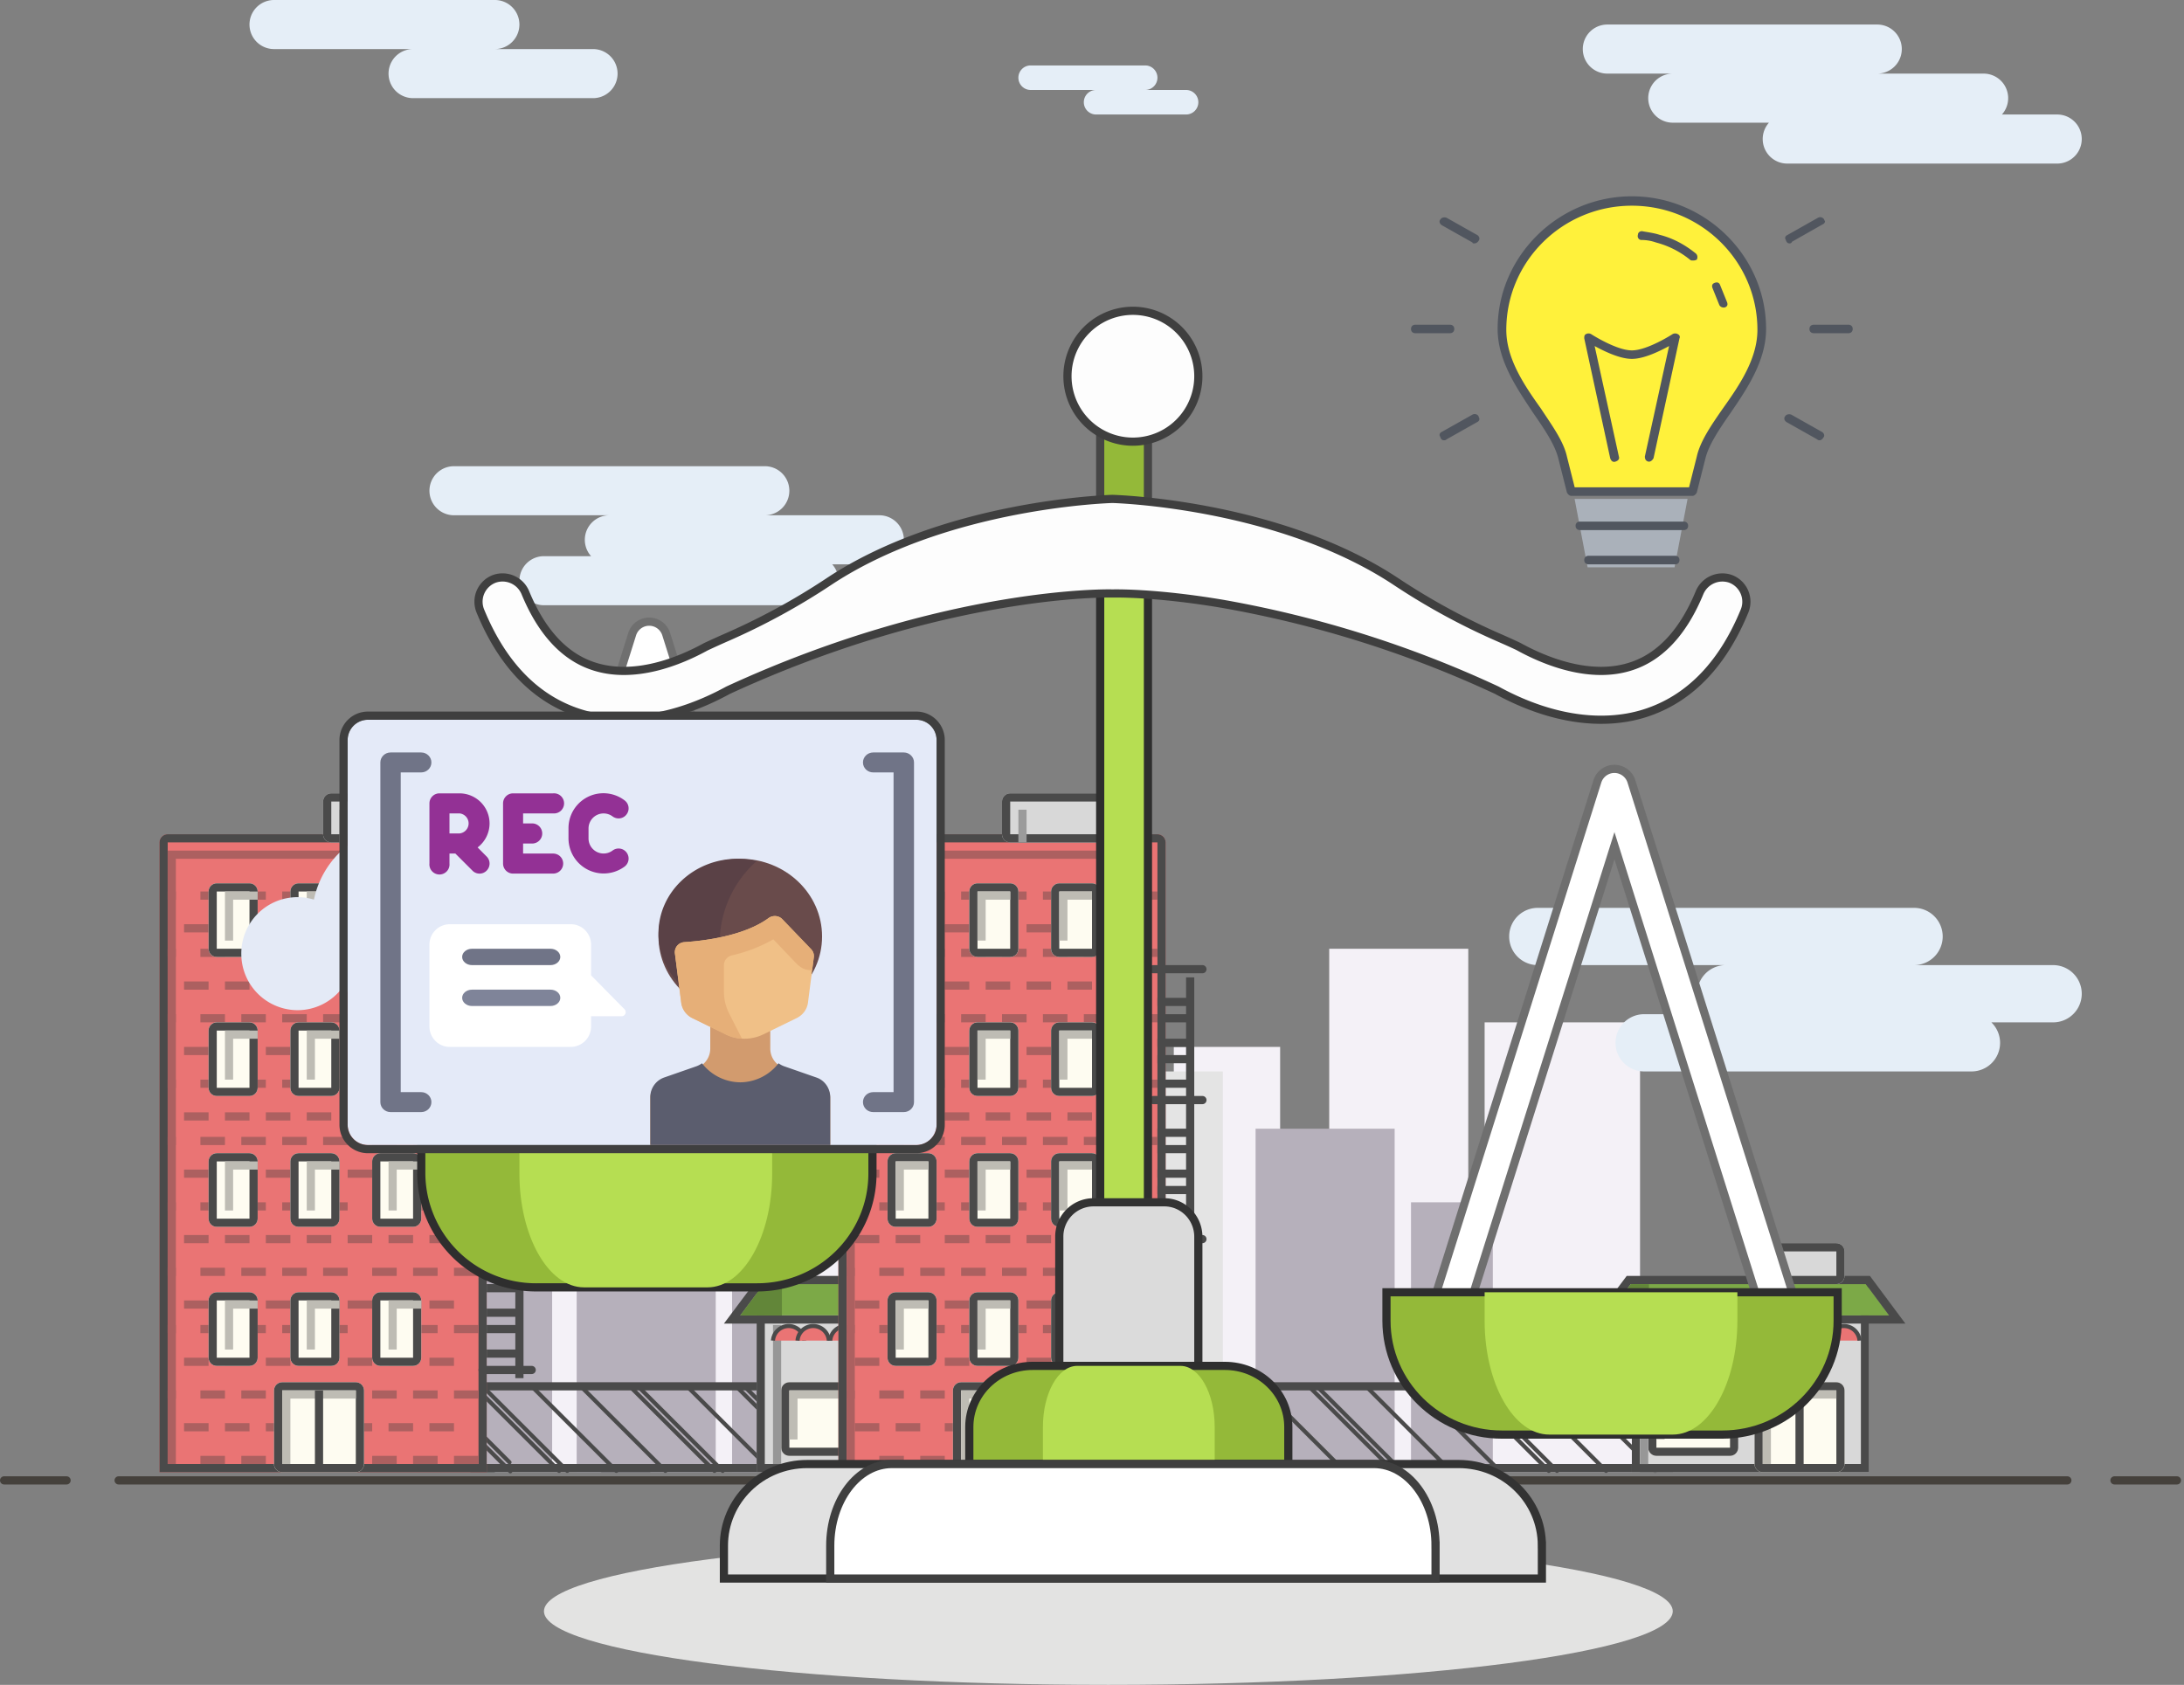 <svg xmlns="http://www.w3.org/2000/svg" width="267" height="206" viewBox="0 0 267 206"><rect x="0" y="0" width="267" height="206" fill="#808080" stroke="none"/><defs><clipPath id="a"><path fill="#fff" d="M105 784v-11h64v11z"/></clipPath><clipPath id="b"><path fill="#fff" d="M67 707a1 1 0 0 1 1-1h38a1 1 0 0 1 1 1v77H67z"/></clipPath><clipPath id="c"><path fill="#fff" d="M73 713a1 1 0 0 1 1-1h4a1 1 0 0 1 1 1v7a1 1 0 0 1-1 1h-4a1 1 0 0 1-1-1zm10 0a1 1 0 0 1 1-1h4a1 1 0 0 1 1 1v7a1 1 0 0 1-1 1h-4a1 1 0 0 1-1-1zm10 0a1 1 0 0 1 1-1h4a1 1 0 0 1 1 1v7a1 1 0 0 1-1 1h-4a1 1 0 0 1-1-1zm-20 17a1 1 0 0 1 1-1h4a1 1 0 0 1 1 1v7a1 1 0 0 1-1 1h-4a1 1 0 0 1-1-1zm10 0a1 1 0 0 1 1-1h4a1 1 0 0 1 1 1v7a1 1 0 0 1-1 1h-4a1 1 0 0 1-1-1zm10 0a1 1 0 0 1 1-1h4a1 1 0 0 1 1 1v7a1 1 0 0 1-1 1h-4a1 1 0 0 1-1-1zm-20 16a1 1 0 0 1 1-1h4a1 1 0 0 1 1 1v7a1 1 0 0 1-1 1h-4a1 1 0 0 1-1-1zm10 0a1 1 0 0 1 1-1h4a1 1 0 0 1 1 1v7a1 1 0 0 1-1 1h-4a1 1 0 0 1-1-1zm10 0a1 1 0 0 1 1-1h4a1 1 0 0 1 1 1v7a1 1 0 0 1-1 1h-4a1 1 0 0 1-1-1zm-20 17a1 1 0 0 1 1-1h4a1 1 0 0 1 1 1v7a1 1 0 0 1-1 1h-4a1 1 0 0 1-1-1zm10 0a1 1 0 0 1 1-1h4a1 1 0 0 1 1 1v7a1 1 0 0 1-1 1h-4a1 1 0 0 1-1-1zm10 0a1 1 0 0 1 1-1h4a1 1 0 0 1 1 1v7a1 1 0 0 1-1 1h-4a1 1 0 0 1-1-1z"/></clipPath><clipPath id="d"><path fill="#fff" d="M81 774a1 1 0 0 1 1-1h9a1 1 0 0 1 1 1v9a1 1 0 0 1-1 1h-9a1 1 0 0 1-1-1z"/></clipPath><clipPath id="e"><path fill="#fff" d="M87 702a1 1 0 0 1 1-1h12a1 1 0 0 1 1 1v4a1 1 0 0 1-1 1H88a1 1 0 0 1-1-1z"/></clipPath><clipPath id="f"><path fill="#fff" d="M140 784v-23h29v23z"/></clipPath><clipPath id="g"><path fill="#fff" d="M156 774a1 1 0 0 1 1-1h9a1 1 0 0 1 1 1v9a1 1 0 0 1-1 1h-9a1 1 0 0 1-1-1z"/></clipPath><clipPath id="h"><path fill="#fff" d="M143 774a1 1 0 0 1 1-1h9a1 1 0 0 1 1 1v7a1 1 0 0 1-1 1h-9a1 1 0 0 1-1-1z"/></clipPath><clipPath id="i"><path fill="#fff" d="M142 783v-17h1v17z"/></clipPath><clipPath id="j"><path fill="#fff" d="M136 766v-6h39v6zm2-1.17h34.45L169.6 761h-28.73z"/></clipPath><clipPath id="k"><path fill="#fff" d="M157 757a1 1 0 0 1 1-1h8a1 1 0 0 1 1 1v3a1 1 0 0 1-1 1h-8a1 1 0 0 1-1-1z"/></clipPath><clipPath id="l"><path fill="#fff" d="M188 784v-11h64v11z"/></clipPath><clipPath id="m"><path fill="#fff" d="M150 707a1 1 0 0 1 1-1h38a1 1 0 0 1 1 1v77h-40z"/></clipPath><clipPath id="n"><path fill="#fff" d="M156 713a1 1 0 0 1 1-1h4a1 1 0 0 1 1 1v7a1 1 0 0 1-1 1h-4a1 1 0 0 1-1-1zm10 0a1 1 0 0 1 1-1h4a1 1 0 0 1 1 1v7a1 1 0 0 1-1 1h-4a1 1 0 0 1-1-1zm10 0a1 1 0 0 1 1-1h4a1 1 0 0 1 1 1v7a1 1 0 0 1-1 1h-4a1 1 0 0 1-1-1zm-20 17a1 1 0 0 1 1-1h4a1 1 0 0 1 1 1v7a1 1 0 0 1-1 1h-4a1 1 0 0 1-1-1zm10 0a1 1 0 0 1 1-1h4a1 1 0 0 1 1 1v7a1 1 0 0 1-1 1h-4a1 1 0 0 1-1-1zm10 0a1 1 0 0 1 1-1h4a1 1 0 0 1 1 1v7a1 1 0 0 1-1 1h-4a1 1 0 0 1-1-1zm-20 16a1 1 0 0 1 1-1h4a1 1 0 0 1 1 1v7a1 1 0 0 1-1 1h-4a1 1 0 0 1-1-1zm10 0a1 1 0 0 1 1-1h4a1 1 0 0 1 1 1v7a1 1 0 0 1-1 1h-4a1 1 0 0 1-1-1zm10 0a1 1 0 0 1 1-1h4a1 1 0 0 1 1 1v7a1 1 0 0 1-1 1h-4a1 1 0 0 1-1-1zm-20 17a1 1 0 0 1 1-1h4a1 1 0 0 1 1 1v7a1 1 0 0 1-1 1h-4a1 1 0 0 1-1-1zm10 0a1 1 0 0 1 1-1h4a1 1 0 0 1 1 1v7a1 1 0 0 1-1 1h-4a1 1 0 0 1-1-1zm10 0a1 1 0 0 1 1-1h4a1 1 0 0 1 1 1v7a1 1 0 0 1-1 1h-4a1 1 0 0 1-1-1z"/></clipPath><clipPath id="o"><path fill="#fff" d="M164 774a1 1 0 0 1 1-1h9a1 1 0 0 1 1 1v9a1 1 0 0 1-1 1h-9a1 1 0 0 1-1-1z"/></clipPath><clipPath id="p"><path fill="#fff" d="M170 702a1 1 0 0 1 1-1h12a1 1 0 0 1 1 1v4a1 1 0 0 1-1 1h-12a1 1 0 0 1-1-1z"/></clipPath><clipPath id="q"><path fill="#fff" d="M247 784v-23h29v23z"/></clipPath><clipPath id="r"><path fill="#fff" d="M262 774a1 1 0 0 1 1-1h9a1 1 0 0 1 1 1v9a1 1 0 0 1-1 1h-9a1 1 0 0 1-1-1z"/></clipPath><clipPath id="s"><path fill="#fff" d="M249 774a1 1 0 0 1 1-1h9a1 1 0 0 1 1 1v7a1 1 0 0 1-1 1h-9a1 1 0 0 1-1-1z"/></clipPath><clipPath id="t"><path fill="#fff" d="M248 783v-17h1v17z"/></clipPath><clipPath id="u"><path fill="#fff" d="M242 766v-6h39v6zm2-1.17h34.45L275.6 761h-28.73z"/></clipPath><clipPath id="v"><path fill="#fff" d="M263 757a1 1 0 0 1 1-1h8a1 1 0 0 1 1 1v3a1 1 0 0 1-1 1h-8a1 1 0 0 1-1-1z"/></clipPath><clipPath id="w"><path fill="#fff" d="M89 745v-54h74v54zm73-3.48v-47.04a2.48 2.48 0 0 0-2.48-2.48H92.48a2.48 2.48 0 0 0-2.48 2.48v47.04a2.48 2.48 0 0 0 2.48 2.48h67.04a2.48 2.48 0 0 0 2.48-2.48z"/></clipPath></defs><path fill="#f4f1f7" d="M98.5 180v-55h19v55zM79.5 180v-64h17v64zM60.5 180v-52h13v52z"/><path fill="#b6b0bb" d="M89.5 180v-33h10v33zM70.5 180v-42h17v42zM50.5 179v-48h17v48z"/><path fill="none" stroke="#4a4a4a" stroke-miterlimit="50" stroke-width="2" d="M105 784v-11h64v11z" clip-path="url(&quot;#a&quot;)" transform="translate(-47.5 -604)"/><path fill="none" stroke="#4a4a4a" stroke-linecap="round" stroke-linejoin="round" stroke-miterlimit="50" stroke-width=".5" d="M58.5 176l3.89 3.89M58.14 169.64l10.21 10.2M109.14 169.64l10.21 10.2M97.14 169.64l10.21 10.2M84.14 169.64l10.21 10.2M71.14 169.64l10.21 10.2M65.14 169.64l10.21 10.2M115.5 169l4.79 4.79M103.14 169.64l10.21 10.2M90.14 169.64l10.21 10.2M77.14 169.64l10.21 10.2M57.5 174l4.79 4.79M59.14 169.64l10.21 10.2M110.14 169.64l10.21 10.2M97.14 169.64l10.21 10.2M84.14 169.64l10.21 10.2M71.14 169.64l10.21 10.2M65.14 169.64l10.21 10.2M116.5 169l3.89 3.89M103.14 169.64l10.21 10.2M91.14 169.64l10.21 10.2M78.14 169.64l10.21 10.2"/><path fill="#ea7474" d="M19.5 103a1 1 0 0 1 1-1h38a1 1 0 0 1 1 1v77h-40z"/><path fill="none" stroke="#4a4a4a" stroke-miterlimit="50" stroke-width="2" d="M67 707a1 1 0 0 1 1-1h38a1 1 0 0 1 1 1v77H67z" clip-path="url(&quot;#b&quot;)" transform="translate(-47.5 -604)"/><path fill="#ac6060" d="M24.5 110v-1h3v1zM20.5 110v-1h1v1zM29.5 110v-1h3v1zM34.5 110v-1h3v1zM39.5 110v-1h3v1zM45.5 110v-1h3v1zM50.5 110v-1h3v1zM55.5 110v-1h3v1zM27.5 114v-1h3v1zM22.5 114v-1h3v1zM32.5 114v-1h3v1zM37.5 114v-1h3v1zM42.5 114v-1h3v1zM47.5 114v-1h3v1zM52.5 114v-1h3v1zM29.5 117v-1h3v1zM24.5 117v-1h3v1zM20.5 117v-1h1v1zM34.5 117v-1h3v1zM39.5 117v-1h3v1zM45.5 117v-1h3v1zM50.5 117v-1h3v1zM55.5 117v-1h3v1zM22.5 121v-1h3v1zM27.5 121v-1h3v1zM32.5 121v-1h3v1zM37.5 121v-1h3v1zM42.5 121v-1h3v1zM47.5 121v-1h3v1zM52.5 121v-1h3v1zM24.5 125v-1h3v1zM20.5 125v-1h1v1zM29.5 125v-1h3v1zM34.5 125v-1h3v1zM39.5 125v-1h3v1zM45.5 125v-1h3v1zM50.5 125v-1h3v1zM55.5 125v-1h3v1zM27.5 129v-1h3v1zM22.5 129v-1h3v1zM32.5 129v-1h3v1zM37.5 129v-1h3v1zM42.5 129v-1h3v1zM47.5 129v-1h3v1zM52.5 129v-1h3v1zM29.5 133v-1h3v1zM24.5 133v-1h3v1zM20.5 133v-1h1v1zM34.5 133v-1h3v1zM39.5 133v-1h3v1zM45.5 133v-1h3v1zM50.5 133v-1h3v1zM55.5 133v-1h3v1zM22.5 137v-1h3v1zM27.5 137v-1h3v1zM32.5 137v-1h3v1zM37.5 137v-1h3v1zM42.5 137v-1h3v1zM47.5 137v-1h3v1zM52.5 137v-1h3v1zM24.5 140v-1h3v1zM20.5 140v-1h1v1zM29.5 140v-1h3v1zM34.5 140v-1h3v1zM39.5 140v-1h3v1zM45.5 140v-1h3v1zM50.5 140v-1h3v1zM55.5 140v-1h3v1zM27.5 144v-1h3v1zM22.5 144v-1h3v1zM32.5 144v-1h3v1zM37.5 144v-1h3v1zM42.5 144v-1h3v1zM47.5 144v-1h3v1zM52.5 144v-1h3v1zM29.5 148v-1h3v1zM24.5 148v-1h3v1zM20.5 148v-1h1v1zM34.5 148v-1h3v1zM39.5 148v-1h3v1zM45.5 148v-1h3v1zM50.5 148v-1h3v1zM55.5 148v-1h3v1zM22.5 152v-1h3v1zM27.5 152v-1h3v1zM32.5 152v-1h3v1zM37.5 152v-1h3v1zM42.5 152v-1h3v1zM47.5 152v-1h3v1zM52.5 152v-1h3v1zM24.5 156v-1h3v1zM20.5 156v-1h1v1zM29.5 156v-1h3v1zM34.5 156v-1h3v1zM39.5 156v-1h3v1zM45.5 156v-1h3v1zM50.5 156v-1h3v1zM55.5 156v-1h3v1zM27.5 160v-1h3v1zM22.5 160v-1h3v1zM32.5 160v-1h3v1zM37.5 160v-1h3v1zM42.5 160v-1h3v1zM47.5 160v-1h3v1zM52.5 160v-1h3v1zM29.5 163v-1h3v1zM24.5 163v-1h3v1zM20.5 163v-1h1v1zM34.5 163v-1h3v1zM39.5 163v-1h3v1zM45.5 163v-1h3v1zM50.5 163v-1h3v1zM55.5 163v-1h3v1zM22.5 167v-1h3v1zM27.5 167v-1h3v1zM32.5 167v-1h3v1zM37.5 167v-1h3v1zM42.5 167v-1h3v1zM47.5 167v-1h3v1zM52.5 167v-1h3v1zM24.5 171v-1h3v1zM20.5 171v-1h1v1zM29.5 171v-1h3v1zM34.5 171v-1h3v1zM39.5 171v-1h3v1zM45.5 171v-1h3v1zM50.5 171v-1h3v1zM55.5 171v-1h3v1zM27.5 175v-1h3v1zM22.5 175v-1h3v1zM32.5 175v-1h3v1zM37.5 175v-1h3v1zM42.5 175v-1h3v1zM47.5 175v-1h3v1zM52.5 175v-1h3v1zM29.5 179v-1h3v1zM24.5 179v-1h3v1zM34.5 179v-1h3v1zM39.5 179v-1h3v1zM45.5 179v-1h3v1zM50.5 179v-1h3v1zM55.5 179v-1h3v1z"/><path fill="#fefcf1" d="M25.5 109a1 1 0 0 1 1-1h4a1 1 0 0 1 1 1v7a1 1 0 0 1-1 1h-4a1 1 0 0 1-1-1zm10 0a1 1 0 0 1 1-1h4a1 1 0 0 1 1 1v7a1 1 0 0 1-1 1h-4a1 1 0 0 1-1-1zm10 0a1 1 0 0 1 1-1h4a1 1 0 0 1 1 1v7a1 1 0 0 1-1 1h-4a1 1 0 0 1-1-1zm-20 17a1 1 0 0 1 1-1h4a1 1 0 0 1 1 1v7a1 1 0 0 1-1 1h-4a1 1 0 0 1-1-1zm10 0a1 1 0 0 1 1-1h4a1 1 0 0 1 1 1v7a1 1 0 0 1-1 1h-4a1 1 0 0 1-1-1zm10 0a1 1 0 0 1 1-1h4a1 1 0 0 1 1 1v7a1 1 0 0 1-1 1h-4a1 1 0 0 1-1-1zm-20 16a1 1 0 0 1 1-1h4a1 1 0 0 1 1 1v7a1 1 0 0 1-1 1h-4a1 1 0 0 1-1-1zm10 0a1 1 0 0 1 1-1h4a1 1 0 0 1 1 1v7a1 1 0 0 1-1 1h-4a1 1 0 0 1-1-1zm10 0a1 1 0 0 1 1-1h4a1 1 0 0 1 1 1v7a1 1 0 0 1-1 1h-4a1 1 0 0 1-1-1zm-20 17a1 1 0 0 1 1-1h4a1 1 0 0 1 1 1v7a1 1 0 0 1-1 1h-4a1 1 0 0 1-1-1zm10 0a1 1 0 0 1 1-1h4a1 1 0 0 1 1 1v7a1 1 0 0 1-1 1h-4a1 1 0 0 1-1-1zm10 0a1 1 0 0 1 1-1h4a1 1 0 0 1 1 1v7a1 1 0 0 1-1 1h-4a1 1 0 0 1-1-1z"/><path fill="none" stroke="#4a4a4a" stroke-miterlimit="50" stroke-width="2" d="M73 713a1 1 0 0 1 1-1h4a1 1 0 0 1 1 1v7a1 1 0 0 1-1 1h-4a1 1 0 0 1-1-1zm10 0a1 1 0 0 1 1-1h4a1 1 0 0 1 1 1v7a1 1 0 0 1-1 1h-4a1 1 0 0 1-1-1zm10 0a1 1 0 0 1 1-1h4a1 1 0 0 1 1 1v7a1 1 0 0 1-1 1h-4a1 1 0 0 1-1-1zm-20 17a1 1 0 0 1 1-1h4a1 1 0 0 1 1 1v7a1 1 0 0 1-1 1h-4a1 1 0 0 1-1-1zm10 0a1 1 0 0 1 1-1h4a1 1 0 0 1 1 1v7a1 1 0 0 1-1 1h-4a1 1 0 0 1-1-1zm10 0a1 1 0 0 1 1-1h4a1 1 0 0 1 1 1v7a1 1 0 0 1-1 1h-4a1 1 0 0 1-1-1zm-20 16a1 1 0 0 1 1-1h4a1 1 0 0 1 1 1v7a1 1 0 0 1-1 1h-4a1 1 0 0 1-1-1zm10 0a1 1 0 0 1 1-1h4a1 1 0 0 1 1 1v7a1 1 0 0 1-1 1h-4a1 1 0 0 1-1-1zm10 0a1 1 0 0 1 1-1h4a1 1 0 0 1 1 1v7a1 1 0 0 1-1 1h-4a1 1 0 0 1-1-1zm-20 17a1 1 0 0 1 1-1h4a1 1 0 0 1 1 1v7a1 1 0 0 1-1 1h-4a1 1 0 0 1-1-1zm10 0a1 1 0 0 1 1-1h4a1 1 0 0 1 1 1v7a1 1 0 0 1-1 1h-4a1 1 0 0 1-1-1zm10 0a1 1 0 0 1 1-1h4a1 1 0 0 1 1 1v7a1 1 0 0 1-1 1h-4a1 1 0 0 1-1-1z" clip-path="url(&quot;#c&quot;)" transform="translate(-47.5 -604)"/><path fill="#bebcb4" d="M27.5 165v-6h4v1h-3v5zm10 0v-6h4v1h-3v5zm10 0v-6h4v1h-3v5zm-20-17v-6h4v1h-3v5zm10 0v-6h4v1h-3v5zm10 0v-6h4v1h-3v5zm-20-16v-6h4v1h-3v5zm10 0v-6h4v1h-3v5zm10 0v-6h4v1h-3v5zm-20-17v-6h4v1h-3v5zm10 0v-6h4v1h-3v5zm10 0v-6h4v1h-3v5z"/><path fill="#fefcf1" d="M33.5 170a1 1 0 0 1 1-1h9a1 1 0 0 1 1 1v9a1 1 0 0 1-1 1h-9a1 1 0 0 1-1-1z"/><path fill="none" stroke="#4a4a4a" stroke-miterlimit="50" stroke-width="2" d="M81 774a1 1 0 0 1 1-1h9a1 1 0 0 1 1 1v9a1 1 0 0 1-1 1h-9a1 1 0 0 1-1-1z" clip-path="url(&quot;#d&quot;)" transform="translate(-47.5 -604)"/><path fill="#bebcb4" d="M34.5 179v-9h9v1h-8v8z"/><path fill="#4a4a4a" d="M38.5 179v-9h1v9z"/><path fill="#ac6060" d="M57.5 104v1h-36v74h-1v-75z"/><path fill="#4a4a4a" d="M58.5 134.5c0-.28.22-.5.5-.5h6a.5.5 0 0 1 0 1h-6a.5.5 0 0 1-.5-.5zM58.5 118.5c0-.28.22-.5.5-.5h6a.5.5 0 0 1 0 1h-6a.5.5 0 0 1-.5-.5zM58.5 151.5c0-.28.22-.5.5-.5h6a.5.5 0 0 1 0 1h-6a.5.5 0 0 1-.5-.5zM58.5 167.5c0-.28.22-.5.5-.5h6a.5.5 0 0 1 0 1h-6a.5.5 0 0 1-.5-.5z"/><path fill="#4a4a4a" d="M59.5 166v-1H63v-2h-3.5v-1H63v-1h-3.5v-1H63v-2h-3.5v-1H63v-1h-3.5v-1H63v-2.5h1v16h-1V166zM59.5 149v-1H63v-2h-3.5v-1H63v-1h-3.5v-1H63v-2h-3.5v-1H63v-1h-3.5v-1H63v-2.5h1v16h-1V149zM59.5 133v-1H63v-2h-3.5v-1H63v-1h-3.5v-1H63v-2h-3.5v-1H63v-1h-3.5v-1H63v-2.5h1v16h-1V133z"/><path fill="#d8d8d8" d="M39.5 98a1 1 0 0 1 1-1h12a1 1 0 0 1 1 1v4a1 1 0 0 1-1 1h-12a1 1 0 0 1-1-1z"/><path fill="none" stroke="#4a4a4a" stroke-miterlimit="50" stroke-width="2" d="M87 702a1 1 0 0 1 1-1h12a1 1 0 0 1 1 1v4a1 1 0 0 1-1 1H88a1 1 0 0 1-1-1z" clip-path="url(&quot;#e&quot;)" transform="translate(-47.5 -604)"/><path fill="#9b9b9b" d="M41.5 103v-4h1v4z"/><path fill="#d8d8d8" d="M92.5 180v-23h29v23z"/><path fill="none" stroke="#4a4a4a" stroke-miterlimit="50" stroke-width="2" d="M140 784v-23h29v23z" clip-path="url(&quot;#f&quot;)" transform="translate(-47.5 -604)"/><path fill="#fefcf1" d="M108.5 170a1 1 0 0 1 1-1h9a1 1 0 0 1 1 1v9a1 1 0 0 1-1 1h-9a1 1 0 0 1-1-1z"/><path fill="none" stroke="#4a4a4a" stroke-miterlimit="50" stroke-width="2" d="M156 774a1 1 0 0 1 1-1h9a1 1 0 0 1 1 1v9a1 1 0 0 1-1 1h-9a1 1 0 0 1-1-1z" clip-path="url(&quot;#g&quot;)" transform="translate(-47.5 -604)"/><path fill="#bebcb4" d="M109.5 179v-9h9v1h-8v8z"/><path fill="#4a4a4a" d="M113.5 179v-9h1v9z"/><path fill="#fefcf1" d="M95.5 170a1 1 0 0 1 1-1h9a1 1 0 0 1 1 1v7a1 1 0 0 1-1 1h-9a1 1 0 0 1-1-1z"/><path fill="none" stroke="#4a4a4a" stroke-miterlimit="50" stroke-width="2" d="M143 774a1 1 0 0 1 1-1h9a1 1 0 0 1 1 1v7a1 1 0 0 1-1 1h-9a1 1 0 0 1-1-1z" clip-path="url(&quot;#h&quot;)" transform="translate(-47.5 -604)"/><path fill="#bebcb4" d="M96.5 176v-6h9v1h-8v5z"/><path fill="#d8d8d8" d="M94.5 179v-17h1v17z"/><path fill="none" stroke="#979797" stroke-miterlimit="50" stroke-width="2" d="M142 783v-17h1v17z" clip-path="url(&quot;#i&quot;)" transform="translate(-47.5 -604)"/><path fill="#ea7474" d="M98.33 163.91a1.92 1.92 0 0 0-3.83 0"/><path fill="none" stroke="#4a4a4a" stroke-miterlimit="50" stroke-width=".5" d="M98.33 163.91a1.92 1.92 0 0 0-3.83 0"/><path fill="#ea7474" d="M101.33 163.91a1.92 1.92 0 0 0-3.83 0"/><path fill="none" stroke="#4a4a4a" stroke-miterlimit="50" stroke-width=".5" d="M101.33 163.91a1.92 1.92 0 0 0-3.83 0"/><path fill="#ea7474" d="M105.33 163.91a1.92 1.92 0 0 0-3.83 0"/><path fill="none" stroke="#4a4a4a" stroke-miterlimit="50" stroke-width=".5" d="M105.33 163.91a1.92 1.92 0 0 0-3.83 0"/><path fill="#ea7474" d="M109.33 163.91a1.92 1.92 0 0 0-3.83 0"/><path fill="none" stroke="#4a4a4a" stroke-miterlimit="50" stroke-width=".5" d="M109.33 163.91a1.92 1.92 0 0 0-3.83 0"/><path fill="#ea7474" d="M113.33 163.91a1.92 1.92 0 0 0-3.83 0"/><path fill="none" stroke="#4a4a4a" stroke-miterlimit="50" stroke-width=".5" d="M113.33 163.91a1.92 1.92 0 0 0-3.83 0"/><path fill="#ea7474" d="M117.33 163.91a1.92 1.92 0 0 0-3.83 0"/><path fill="none" stroke="#4a4a4a" stroke-miterlimit="50" stroke-width=".5" d="M117.33 163.91a1.92 1.92 0 0 0-3.83 0"/><path fill="#ea7474" d="M121.33 163.91a1.92 1.92 0 0 0-3.83 0"/><path fill="none" stroke="#4a4a4a" stroke-miterlimit="50" stroke-width=".5" d="M121.33 163.91a1.92 1.92 0 0 0-3.83 0"/><path fill="#7ca947" d="M93.37 157h28.73l2.85 3.83H90.5z"/><path fill="none" stroke="#4a4a4a" stroke-miterlimit="50" stroke-width="2" d="M140.87 761h28.73l2.85 3.83H138z" clip-path="url(&quot;#j&quot;)" transform="translate(-47.5 -604)"/><path fill="#628639" d="M93.37 157h2.22v3.83H90.5z"/><path fill="#d8d8d8" d="M109.5 153a1 1 0 0 1 1-1h8a1 1 0 0 1 1 1v3a1 1 0 0 1-1 1h-8a1 1 0 0 1-1-1z"/><path fill="none" stroke="#4a4a4a" stroke-miterlimit="50" stroke-width="2" d="M157 757a1 1 0 0 1 1-1h8a1 1 0 0 1 1 1v3a1 1 0 0 1-1 1h-8a1 1 0 0 1-1-1z" clip-path="url(&quot;#k&quot;)" transform="translate(-47.5 -604)"/><path fill="#9b9b9b" d="M110.5 156v-3h1v3z"/><path fill="#f4f1f7" d="M181.5 180v-55h19v55zM162.5 180v-64h17v64zM143.5 180v-52h13v52z"/><path fill="#b6b0bb" d="M172.5 180v-33h10v33zM153.5 180v-42h17v42z"/><path fill="#e4e4e4" d="M132.5 179v-48h17v48z"/><path fill="none" stroke="#4a4a4a" stroke-miterlimit="50" stroke-width="2" d="M188 784v-11h64v11z" clip-path="url(&quot;#l&quot;)" transform="translate(-47.5 -604)"/><path fill="none" stroke="#4a4a4a" stroke-linecap="round" stroke-linejoin="round" stroke-miterlimit="50" stroke-width=".5" d="M141.5 176l3.89 3.89M141.14 169.64l10.21 10.2M192.14 169.64l10.21 10.2M179.14 169.64l10.21 10.2M167.14 169.64l10.21 10.2M154.14 169.64l10.21 10.2M147.14 169.64l10.21 10.2M198.5 169l4.79 4.79M186.14 169.64l10.21 10.2M173.14 169.64l10.21 10.2M160.14 169.64l10.21 10.2M140.5 174l4.79 4.79M141.14 169.64l10.21 10.2M192.14 169.64l10.21 10.2M180.14 169.64l10.21 10.2M167.14 169.64l10.21 10.2M154.14 169.64l10.21 10.2M148.14 169.64l10.21 10.2M198.5 169l3.89 3.89M186.14 169.64l10.21 10.2M173.14 169.64l10.21 10.2M161.14 169.64l10.21 10.2"/><path fill="#ea7474" d="M102.5 103a1 1 0 0 1 1-1h38a1 1 0 0 1 1 1v77h-40z"/><path fill="none" stroke="#4a4a4a" stroke-miterlimit="50" stroke-width="2" d="M150 707a1 1 0 0 1 1-1h38a1 1 0 0 1 1 1v77h-40z" clip-path="url(&quot;#m&quot;)" transform="translate(-47.5 -604)"/><path fill="#ac6060" d="M107.5 110v-1h3v1zM103.5 110v-1h1v1zM112.5 110v-1h3v1zM117.5 110v-1h3v1zM122.5 110v-1h3v1zM127.5 110v-1h3v1zM132.5 110v-1h3v1zM138.5 110v-1h3v1zM109.5 114v-1h3v1zM104.5 114v-1h3v1zM115.5 114v-1h3v1zM120.5 114v-1h3v1zM125.5 114v-1h3v1zM130.5 114v-1h3v1zM135.5 114v-1h3v1zM112.5 117v-1h3v1zM107.5 117v-1h3v1zM103.5 117v-1h1v1zM117.5 117v-1h3v1zM122.5 117v-1h3v1zM127.5 117v-1h3v1zM132.5 117v-1h3v1zM138.5 117v-1h3v1zM104.5 121v-1h3v1zM109.5 121v-1h3v1zM115.5 121v-1h3v1zM120.5 121v-1h3v1zM125.5 121v-1h3v1zM130.5 121v-1h3v1zM135.5 121v-1h3v1zM107.5 125v-1h3v1zM103.5 125v-1h1v1zM112.5 125v-1h3v1zM117.5 125v-1h3v1zM122.5 125v-1h3v1zM127.5 125v-1h3v1zM132.5 125v-1h3v1zM138.5 125v-1h3v1zM109.5 129v-1h3v1zM104.5 129v-1h3v1zM115.5 129v-1h3v1zM120.5 129v-1h3v1zM125.5 129v-1h3v1zM130.5 129v-1h3v1zM135.5 129v-1h3v1zM112.5 133v-1h3v1zM107.5 133v-1h3v1zM103.5 133v-1h1v1zM117.5 133v-1h3v1zM122.5 133v-1h3v1zM127.5 133v-1h3v1zM132.5 133v-1h3v1zM138.5 133v-1h3v1zM104.5 137v-1h3v1zM109.5 137v-1h3v1zM115.5 137v-1h3v1zM120.5 137v-1h3v1zM125.5 137v-1h3v1zM130.5 137v-1h3v1zM135.5 137v-1h3v1zM107.5 140v-1h3v1zM103.5 140v-1h1v1zM112.5 140v-1h3v1zM117.5 140v-1h3v1zM122.5 140v-1h3v1zM127.5 140v-1h3v1zM132.5 140v-1h3v1zM138.5 140v-1h3v1zM109.5 144v-1h3v1zM104.5 144v-1h3v1zM115.5 144v-1h3v1zM120.5 144v-1h3v1zM125.5 144v-1h3v1zM130.5 144v-1h3v1zM135.5 144v-1h3v1zM112.5 148v-1h3v1zM107.5 148v-1h3v1zM103.5 148v-1h1v1zM117.5 148v-1h3v1zM122.5 148v-1h3v1zM127.5 148v-1h3v1zM132.5 148v-1h3v1zM138.5 148v-1h3v1zM104.5 152v-1h3v1zM109.5 152v-1h3v1zM115.5 152v-1h3v1zM120.5 152v-1h3v1zM125.5 152v-1h3v1zM130.5 152v-1h3v1zM135.5 152v-1h3v1zM107.5 156v-1h3v1zM103.5 156v-1h1v1zM112.5 156v-1h3v1zM117.5 156v-1h3v1zM122.5 156v-1h3v1zM127.5 156v-1h3v1zM132.5 156v-1h3v1zM138.5 156v-1h3v1zM109.5 160v-1h3v1zM104.5 160v-1h3v1zM115.5 160v-1h3v1zM120.5 160v-1h3v1zM125.5 160v-1h3v1zM130.5 160v-1h3v1zM135.5 160v-1h3v1zM112.5 163v-1h3v1zM107.5 163v-1h3v1zM103.5 163v-1h1v1zM117.5 163v-1h3v1zM122.5 163v-1h3v1zM127.5 163v-1h3v1zM132.5 163v-1h3v1zM138.5 163v-1h3v1zM104.5 167v-1h3v1zM109.5 167v-1h3v1zM115.5 167v-1h3v1zM120.5 167v-1h3v1zM125.5 167v-1h3v1zM130.5 167v-1h3v1zM135.5 167v-1h3v1zM107.5 171v-1h3v1zM103.5 171v-1h1v1zM112.5 171v-1h3v1zM117.5 171v-1h3v1zM122.5 171v-1h3v1zM127.5 171v-1h3v1zM132.5 171v-1h3v1zM138.5 171v-1h3v1zM109.5 175v-1h3v1zM104.5 175v-1h3v1zM115.5 175v-1h3v1zM120.5 175v-1h3v1zM125.5 175v-1h3v1zM130.5 175v-1h3v1zM135.5 175v-1h3v1zM112.5 179v-1h3v1zM107.5 179v-1h3v1zM117.5 179v-1h3v1zM122.5 179v-1h3v1zM127.5 179v-1h3v1zM132.5 179v-1h3v1zM138.5 179v-1h3v1z"/><path fill="#fefcf1" d="M108.5 109a1 1 0 0 1 1-1h4a1 1 0 0 1 1 1v7a1 1 0 0 1-1 1h-4a1 1 0 0 1-1-1zm10 0a1 1 0 0 1 1-1h4a1 1 0 0 1 1 1v7a1 1 0 0 1-1 1h-4a1 1 0 0 1-1-1zm10 0a1 1 0 0 1 1-1h4a1 1 0 0 1 1 1v7a1 1 0 0 1-1 1h-4a1 1 0 0 1-1-1zm-20 17a1 1 0 0 1 1-1h4a1 1 0 0 1 1 1v7a1 1 0 0 1-1 1h-4a1 1 0 0 1-1-1zm10 0a1 1 0 0 1 1-1h4a1 1 0 0 1 1 1v7a1 1 0 0 1-1 1h-4a1 1 0 0 1-1-1zm10 0a1 1 0 0 1 1-1h4a1 1 0 0 1 1 1v7a1 1 0 0 1-1 1h-4a1 1 0 0 1-1-1zm-20 16a1 1 0 0 1 1-1h4a1 1 0 0 1 1 1v7a1 1 0 0 1-1 1h-4a1 1 0 0 1-1-1zm10 0a1 1 0 0 1 1-1h4a1 1 0 0 1 1 1v7a1 1 0 0 1-1 1h-4a1 1 0 0 1-1-1zm10 0a1 1 0 0 1 1-1h4a1 1 0 0 1 1 1v7a1 1 0 0 1-1 1h-4a1 1 0 0 1-1-1zm-20 17a1 1 0 0 1 1-1h4a1 1 0 0 1 1 1v7a1 1 0 0 1-1 1h-4a1 1 0 0 1-1-1zm10 0a1 1 0 0 1 1-1h4a1 1 0 0 1 1 1v7a1 1 0 0 1-1 1h-4a1 1 0 0 1-1-1zm10 0a1 1 0 0 1 1-1h4a1 1 0 0 1 1 1v7a1 1 0 0 1-1 1h-4a1 1 0 0 1-1-1z"/><path fill="none" stroke="#4a4a4a" stroke-miterlimit="50" stroke-width="2" d="M156 713a1 1 0 0 1 1-1h4a1 1 0 0 1 1 1v7a1 1 0 0 1-1 1h-4a1 1 0 0 1-1-1zm10 0a1 1 0 0 1 1-1h4a1 1 0 0 1 1 1v7a1 1 0 0 1-1 1h-4a1 1 0 0 1-1-1zm10 0a1 1 0 0 1 1-1h4a1 1 0 0 1 1 1v7a1 1 0 0 1-1 1h-4a1 1 0 0 1-1-1zm-20 17a1 1 0 0 1 1-1h4a1 1 0 0 1 1 1v7a1 1 0 0 1-1 1h-4a1 1 0 0 1-1-1zm10 0a1 1 0 0 1 1-1h4a1 1 0 0 1 1 1v7a1 1 0 0 1-1 1h-4a1 1 0 0 1-1-1zm10 0a1 1 0 0 1 1-1h4a1 1 0 0 1 1 1v7a1 1 0 0 1-1 1h-4a1 1 0 0 1-1-1zm-20 16a1 1 0 0 1 1-1h4a1 1 0 0 1 1 1v7a1 1 0 0 1-1 1h-4a1 1 0 0 1-1-1zm10 0a1 1 0 0 1 1-1h4a1 1 0 0 1 1 1v7a1 1 0 0 1-1 1h-4a1 1 0 0 1-1-1zm10 0a1 1 0 0 1 1-1h4a1 1 0 0 1 1 1v7a1 1 0 0 1-1 1h-4a1 1 0 0 1-1-1zm-20 17a1 1 0 0 1 1-1h4a1 1 0 0 1 1 1v7a1 1 0 0 1-1 1h-4a1 1 0 0 1-1-1zm10 0a1 1 0 0 1 1-1h4a1 1 0 0 1 1 1v7a1 1 0 0 1-1 1h-4a1 1 0 0 1-1-1zm10 0a1 1 0 0 1 1-1h4a1 1 0 0 1 1 1v7a1 1 0 0 1-1 1h-4a1 1 0 0 1-1-1z" clip-path="url(&quot;#n&quot;)" transform="translate(-47.5 -604)"/><path fill="#bebcb4" d="M109.5 165v-6h4v1h-3v5zm10 0v-6h4v1h-3v5zm10 0v-6h4v1h-3v5zm-20-17v-6h4v1h-3v5zm10 0v-6h4v1h-3v5zm10 0v-6h4v1h-3v5zm-20-16v-6h4v1h-3v5zm10 0v-6h4v1h-3v5zm10 0v-6h4v1h-3v5zm-20-17v-6h4v1h-3v5zm10 0v-6h4v1h-3v5zm10 0v-6h4v1h-3v5z"/><path fill="#fefcf1" d="M116.5 170a1 1 0 0 1 1-1h9a1 1 0 0 1 1 1v9a1 1 0 0 1-1 1h-9a1 1 0 0 1-1-1z"/><path fill="none" stroke="#4a4a4a" stroke-miterlimit="50" stroke-width="2" d="M164 774a1 1 0 0 1 1-1h9a1 1 0 0 1 1 1v9a1 1 0 0 1-1 1h-9a1 1 0 0 1-1-1z" clip-path="url(&quot;#o&quot;)" transform="translate(-47.5 -604)"/><path fill="#bebcb4" d="M117.5 179v-9h9v1h-8v8z"/><path fill="#4a4a4a" d="M121.5 179v-9h1v9z"/><path fill="#ac6060" d="M140.5 104v1h-36v74h-1v-75z"/><path fill="#4a4a4a" d="M140.5 134.5c0-.28.22-.5.5-.5h6a.5.5 0 0 1 0 1h-6a.5.5 0 0 1-.5-.5zM140.5 118.5c0-.28.22-.5.5-.5h6a.5.5 0 0 1 0 1h-6a.5.5 0 0 1-.5-.5zM140.5 151.5c0-.28.22-.5.5-.5h6a.5.5 0 0 1 0 1h-6a.5.5 0 0 1-.5-.5zM140.5 167.5c0-.28.22-.5.5-.5h6a.5.5 0 0 1 0 1h-6a.5.5 0 0 1-.5-.5z"/><path fill="#4a4a4a" d="M141.5 166v-1h3.5v-2h-3.5v-1h3.5v-1h-3.5v-1h3.5v-2h-3.5v-1h3.5v-1h-3.5v-1h3.5v-2.5h1v16h-1V166zM141.5 149v-1h3.5v-2h-3.5v-1h3.5v-1h-3.5v-1h3.5v-2h-3.5v-1h3.5v-1h-3.5v-1h3.5v-2.5h1v16h-1V149zM141.5 133v-1h3.5v-2h-3.5v-1h3.5v-1h-3.5v-1h3.5v-2h-3.5v-1h3.5v-1h-3.5v-1h3.5v-2.5h1v16h-1V133z"/><path fill="#d8d8d8" d="M122.5 98a1 1 0 0 1 1-1h12a1 1 0 0 1 1 1v4a1 1 0 0 1-1 1h-12a1 1 0 0 1-1-1z"/><path fill="none" stroke="#4a4a4a" stroke-miterlimit="50" stroke-width="2" d="M170 702a1 1 0 0 1 1-1h12a1 1 0 0 1 1 1v4a1 1 0 0 1-1 1h-12a1 1 0 0 1-1-1z" clip-path="url(&quot;#p&quot;)" transform="translate(-47.5 -604)"/><path fill="#9b9b9b" d="M124.5 103v-4h1v4z"/><path fill="#d8d8d8" d="M199.5 180v-23h29v23z"/><path fill="none" stroke="#4a4a4a" stroke-miterlimit="50" stroke-width="2" d="M247 784v-23h29v23z" clip-path="url(&quot;#q&quot;)" transform="translate(-47.5 -604)"/><path fill="#fefcf1" d="M214.5 170a1 1 0 0 1 1-1h9a1 1 0 0 1 1 1v9a1 1 0 0 1-1 1h-9a1 1 0 0 1-1-1z"/><path fill="none" stroke="#4a4a4a" stroke-miterlimit="50" stroke-width="2" d="M262 774a1 1 0 0 1 1-1h9a1 1 0 0 1 1 1v9a1 1 0 0 1-1 1h-9a1 1 0 0 1-1-1z" clip-path="url(&quot;#r&quot;)" transform="translate(-47.5 -604)"/><path fill="#bebcb4" d="M215.5 179v-9h9v1h-8v8z"/><path fill="#4a4a4a" d="M219.5 179v-9h1v9z"/><path fill="#fefcf1" d="M201.5 170a1 1 0 0 1 1-1h9a1 1 0 0 1 1 1v7a1 1 0 0 1-1 1h-9a1 1 0 0 1-1-1z"/><path fill="none" stroke="#4a4a4a" stroke-miterlimit="50" stroke-width="2" d="M249 774a1 1 0 0 1 1-1h9a1 1 0 0 1 1 1v7a1 1 0 0 1-1 1h-9a1 1 0 0 1-1-1z" clip-path="url(&quot;#s&quot;)" transform="translate(-47.5 -604)"/><path fill="#bebcb4" d="M202.5 176v-6h9v1h-8v5z"/><path fill="#d8d8d8" d="M200.5 179v-17h1v17z"/><path fill="none" stroke="#979797" stroke-miterlimit="50" stroke-width="2" d="M248 783v-17h1v17z" clip-path="url(&quot;#t&quot;)" transform="translate(-47.5 -604)"/><path fill="#ea7474" d="M204.33 163.91a1.92 1.92 0 0 0-3.83 0"/><path fill="none" stroke="#4a4a4a" stroke-miterlimit="50" stroke-width=".5" d="M204.33 163.91a1.92 1.92 0 0 0-3.83 0"/><path fill="#ea7474" d="M208.33 163.91a1.92 1.92 0 0 0-3.83 0"/><path fill="none" stroke="#4a4a4a" stroke-miterlimit="50" stroke-width=".5" d="M208.33 163.91a1.92 1.92 0 0 0-3.83 0"/><path fill="#ea7474" d="M211.33 163.91a1.92 1.92 0 0 0-3.83 0"/><path fill="none" stroke="#4a4a4a" stroke-miterlimit="50" stroke-width=".5" d="M211.33 163.91a1.92 1.92 0 0 0-3.83 0"/><path fill="#ea7474" d="M215.33 163.91a1.92 1.92 0 0 0-3.83 0"/><path fill="none" stroke="#4a4a4a" stroke-miterlimit="50" stroke-width=".5" d="M215.33 163.91a1.92 1.92 0 0 0-3.83 0"/><path fill="#ea7474" d="M219.33 163.91a1.92 1.92 0 0 0-3.83 0"/><path fill="none" stroke="#4a4a4a" stroke-miterlimit="50" stroke-width=".5" d="M219.33 163.91a1.92 1.92 0 0 0-3.83 0"/><path fill="#ea7474" d="M223.33 163.91a1.92 1.92 0 0 0-3.83 0"/><path fill="none" stroke="#4a4a4a" stroke-miterlimit="50" stroke-width=".5" d="M223.33 163.91a1.92 1.92 0 0 0-3.83 0"/><path fill="#ea7474" d="M227.33 163.91a1.92 1.92 0 0 0-3.83 0"/><path fill="none" stroke="#4a4a4a" stroke-miterlimit="50" stroke-width=".5" d="M227.33 163.91a1.92 1.92 0 0 0-3.83 0"/><path fill="#7ca947" d="M199.37 157h28.73l2.85 3.83H196.5z"/><path fill="none" stroke="#4a4a4a" stroke-miterlimit="50" stroke-width="2" d="M246.87 761h28.73l2.85 3.83H244z" clip-path="url(&quot;#u&quot;)" transform="translate(-47.5 -604)"/><path fill="#628639" d="M199.37 157h2.22v3.83h-5.09z"/><path fill="#d8d8d8" d="M215.5 153a1 1 0 0 1 1-1h8a1 1 0 0 1 1 1v3a1 1 0 0 1-1 1h-8a1 1 0 0 1-1-1z"/><path fill="none" stroke="#4a4a4a" stroke-miterlimit="50" stroke-width="2" d="M263 757a1 1 0 0 1 1-1h8a1 1 0 0 1 1 1v3a1 1 0 0 1-1 1h-8a1 1 0 0 1-1-1z" clip-path="url(&quot;#v&quot;)" transform="translate(-47.5 -604)"/><path fill="#9b9b9b" d="M216.5 156v-3h1v3z"/><path fill="#e5eef7" d="M66.5 68h5.76a3 3 0 0 1 2.24-5h-19a3 3 0 0 1 0-6h38a3 3 0 0 1 0 6h14a3 3 0 0 1 0 6h-5.76a3 3 0 0 1-2.24 5h-33a3 3 0 0 1 0-6zM201 124h7.55a3.49 3.49 0 0 1 2.45-6h-23a3.5 3.5 0 1 1 0-7h46a3.5 3.5 0 1 1 0 7h17a3.5 3.5 0 1 1 0 7h-7.55a3.49 3.49 0 0 1-2.45 6h-40a3.5 3.5 0 1 1 0-7zM72.5 6a3 3 0 0 1 0 6h-22a3 3 0 0 1 0-6h-17a3 3 0 0 1 0-6h27a3 3 0 0 1 0 6zM145 11a1.5 1.5 0 1 1 0 3h-11a1.5 1.5 0 1 1 0-3h-8a1.5 1.5 0 1 1 0-3h14a1.5 1.5 0 1 1 0 3zM251.5 14a3 3 0 0 1 0 6h-33a3 3 0 0 1-2.24-5H204.5a3 3 0 0 1 0-6h-8a3 3 0 0 1 0-6h33a3 3 0 0 1 0 6h13a3 3 0 0 1 2.24 5z"/><path fill="none" stroke="#45413c" stroke-linecap="round" stroke-linejoin="round" stroke-miterlimit="50" d="M14.5 181h238.24M.5 181h7.64M258.5 181h7.64"/><path fill="#e4eaf6" d="M36.37 109.69c.7 0 1.37.11 2.01.3A11.29 11.29 0 0 1 49.41 101a11.3 11.3 0 0 1 11.26 11.32 5.64 5.64 0 0 1 6.33 5.61A5.61 5.61 0 1 1 56.66 121a11.16 11.16 0 0 1-14.8-.25 6.82 6.82 0 0 1-5.49 2.76 6.89 6.89 0 0 1-6.87-6.91 6.88 6.88 0 0 1 6.87-6.91z"/><path fill="#e3e3e2" d="M66.5 197c0-4.97 30.9-9 69-9s69 4.03 69 9-30.9 9-69 9-69-4.03-69-9z"/><path fill="#94b939" d="M137.42 63.83a2.94 2.94 0 0 1-2.92-2.95V46.96a2.94 2.94 0 0 1 2.92-2.96 2.94 2.94 0 0 1 2.92 2.96v13.92a2.94 2.94 0 0 1-2.92 2.95z"/><path fill="none" stroke="#464646" stroke-miterlimit="50" d="M137.42 63.83a2.94 2.94 0 0 1-2.92-2.95V46.96a2.94 2.94 0 0 1 2.92-2.96 2.94 2.94 0 0 1 2.92 2.96v13.92a2.94 2.94 0 0 1-2.92 2.95z"/><path fill="#b6de52" d="M137.42 150.2a2.94 2.94 0 0 1-2.92-2.95V69.96a2.94 2.94 0 0 1 2.92-2.96 2.94 2.94 0 0 1 2.92 2.96v77.29a2.94 2.94 0 0 1-2.92 2.95z"/><path fill="none" stroke="#2e2e2e" stroke-miterlimit="50" d="M137.42 150.2a2.94 2.94 0 0 1-2.92-2.95V69.96a2.94 2.94 0 0 1 2.92-2.96 2.94 2.94 0 0 1 2.92 2.96v77.29a2.94 2.94 0 0 1-2.92 2.95z"/><path fill="#fff" d="M216.09 162.82l-18.72-59.42-18.72 59.42-4.15-1.29 20.79-66.01a2.18 2.18 0 0 1 4.15 0l20.8 66.01z"/><path fill="none" stroke="#6f6f6f" stroke-miterlimit="50" d="M216.09 162.82l-18.72-59.42-18.72 59.42-4.15-1.29 20.79-66.01a2.18 2.18 0 0 1 4.15 0l20.8 66.01z"/><path fill="#94b939" d="M224.66 158v3.48c0 7.68-6.31 13.92-14.11 13.92h-26.94c-7.8 0-14.11-6.24-14.11-13.92V158z"/><path fill="none" stroke="#2e2e2e" stroke-miterlimit="50" d="M224.66 158v3.48c0 7.68-6.31 13.92-14.11 13.92h-26.94c-7.8 0-14.11-6.24-14.11-13.92V158z"/><path fill="#b6de52" d="M212.4 158v3.48c0 7.68-3.54 13.92-7.9 13.92h-15.1c-4.36 0-7.9-6.24-7.9-13.92V158z"/><path fill="#fff" d="M98.09 144.82L79.37 85.4l-18.72 59.42-4.15-1.29 20.79-66.01a2.18 2.18 0 0 1 4.15 0l20.8 66.01z"/><path fill="none" stroke="#6f6f6f" stroke-miterlimit="50" d="M98.09 144.82L79.37 85.4l-18.72 59.42-4.15-1.29 20.79-66.01a2.18 2.18 0 0 1 4.15 0l20.8 66.01z"/><path fill="#94b939" d="M106.66 140v3.48c0 7.68-6.31 13.92-14.11 13.92H65.61a14.02 14.02 0 0 1-14.11-13.92V140z"/><path fill="none" stroke="#2e2e2e" stroke-miterlimit="50" d="M106.66 140v3.48c0 7.68-6.31 13.92-14.11 13.92H65.61a14.02 14.02 0 0 1-14.11-13.92V140z"/><path fill="#b6de52" d="M94.4 140v3.48c0 7.68-3.54 13.92-7.9 13.92H71.4c-4.36 0-7.9-6.24-7.9-13.92V140z"/><path fill="#fdfdfd" d="M130.5 46a8 8 0 1 1 16 0 8 8 0 0 1-16 0z"/><path fill="none" stroke="#3f3f3f" stroke-miterlimit="50" d="M130.5 46a8 8 0 1 1 16 0 8 8 0 0 1-16 0z"/><path fill="#dbdbdb" d="M146.5 151.22V168h-17v-16.78a4.19 4.19 0 0 1 4.16-4.22h8.68c2.3 0 4.16 1.89 4.16 4.22z"/><path fill="none" stroke="#333" stroke-miterlimit="50" d="M146.5 151.22V168h-17v-16.78a4.19 4.19 0 0 1 4.16-4.22h8.68c2.3 0 4.16 1.89 4.16 4.22z"/><path fill="#fdfdfd" d="M211.56 70.77a3.03 3.03 0 0 0-3.8 1.73c-1.94 4.68-4.66 7.67-8.09 8.88-5.18 1.84-10.96-.65-13.95-2.29l-.15-.08c-.86-.4-1.72-.79-2.58-1.16a81.84 81.84 0 0 1-12.26-6.7C156.24 61.51 136 61 136 61s-20.24.51-34.73 10.15c-3.89 2.58-8 4.82-12.27 6.7-.85.37-1.71.76-2.57 1.16l-.15.07c-2.99 1.65-8.77 4.14-13.95 2.3-3.43-1.21-6.15-4.2-8.09-8.88a3.02 3.02 0 0 0-3.8-1.73 2.99 2.99 0 0 0-1.71 3.95c2.61 6.35 6.53 10.49 11.63 12.3 5.42 1.93 12.04.99 18.65-2.63 26.61-12.26 46.7-11.84 46.9-11.83h.18c.05 0 5.1-.13 13.39 1.27a134.7 134.7 0 0 1 33.51 10.56c4.36 2.39 8.73 3.61 12.75 3.61 2.07 0 4.06-.32 5.9-.98 5.1-1.81 9.02-5.95 11.63-12.3a2.99 2.99 0 0 0-1.71-3.95z"/><path fill="none" stroke="#3f3f3f" stroke-miterlimit="50" d="M211.56 70.77a3.03 3.03 0 0 0-3.8 1.73c-1.94 4.68-4.66 7.67-8.09 8.88-5.18 1.84-10.96-.65-13.95-2.29l-.15-.08c-.86-.4-1.72-.79-2.58-1.16a81.84 81.84 0 0 1-12.26-6.7C156.24 61.51 136 61 136 61s-20.24.51-34.73 10.15c-3.89 2.58-8 4.82-12.27 6.7-.85.37-1.71.76-2.57 1.16l-.15.07c-2.99 1.65-8.77 4.14-13.95 2.3-3.43-1.21-6.15-4.2-8.09-8.88a3.02 3.02 0 0 0-3.8-1.73 2.99 2.99 0 0 0-1.71 3.95c2.61 6.35 6.53 10.49 11.63 12.3 5.42 1.93 12.04.99 18.65-2.63 26.61-12.26 46.7-11.84 46.9-11.83h.18c.05 0 5.1-.13 13.39 1.27a134.7 134.7 0 0 1 33.51 10.56c4.36 2.39 8.73 3.61 12.75 3.61 2.07 0 4.06-.32 5.9-.98 5.1-1.81 9.02-5.95 11.63-12.3a2.99 2.99 0 0 0-1.71-3.95z"/><path fill="#94b939" d="M157.5 174.47V179h-39v-4.53c0-4.13 3.47-7.47 7.76-7.47H149.74c4.29 0 7.76 3.34 7.76 7.47z"/><path fill="none" stroke="#2e2e2e" stroke-miterlimit="50" d="M157.5 174.47V179h-39v-4.53c0-4.13 3.47-7.47 7.76-7.47H149.74c4.29 0 7.76 3.34 7.76 7.47z"/><path fill="#b6de52" d="M148.5 174.47V179h-21v-4.53c0-4.13 1.87-7.47 4.18-7.47h12.64c2.31 0 4.18 3.34 4.18 7.47z"/><path fill="#e1e1e1" d="M188.5 188.98V193h-100v-4.02c0-5.51 4.56-9.98 10.18-9.98h79.64c5.63 0 10.18 4.47 10.18 9.98z"/><path fill="none" stroke="#333" stroke-miterlimit="50" d="M188.5 188.98V193h-100v-4.02c0-5.51 4.56-9.98 10.18-9.98h79.64c5.63 0 10.18 4.47 10.18 9.98z"/><path fill="#fff" d="M175.5 188.98V193h-74v-4.02c0-5.51 3.37-9.98 7.53-9.98h58.94c4.16 0 7.53 4.47 7.53 9.98z"/><path fill="none" stroke="#3f3f3f" stroke-miterlimit="50" d="M175.5 188.98V193h-74v-4.02c0-5.51 3.37-9.98 7.53-9.98h58.94c4.16 0 7.53 4.47 7.53 9.98z"/><path fill="#e4eaf8" d="M112.02 140H44.98a2.48 2.48 0 0 1-2.48-2.48V90.48A2.48 2.48 0 0 1 44.98 88h67.04a2.48 2.48 0 0 1 2.48 2.48v47.04a2.48 2.48 0 0 1-2.48 2.48z"/><path fill="none" stroke="#3f3f3f" stroke-miterlimit="50" stroke-width="2" d="M159.52 744H92.48a2.48 2.48 0 0 1-2.48-2.48v-47.04a2.48 2.48 0 0 1 2.48-2.48h67.04a2.48 2.48 0 0 1 2.48 2.48v47.04a2.48 2.48 0 0 1-2.48 2.48z" clip-path="url(&quot;#w&quot;)" transform="translate(-47.5 -604)"/><path fill="#fff" d="M76.35 123.4l-4.09-4.15v-3.75c0-1.38-1.11-2.5-2.47-2.5H54.97a2.49 2.49 0 0 0-2.47 2.5v10c0 1.38 1.11 2.5 2.47 2.5h14.82a2.49 2.49 0 0 0 2.47-2.5v-1.25h3.75a.5.5 0 0 0 .34-.85z"/><path fill="#d29b6e" d="M101.5 140v-5.7a2.5 2.5 0 0 0-1.67-2.37l-3.99-1.36a2.5 2.5 0 0 1-1.67-2.37V125h-7.34v3.2a2.5 2.5 0 0 1-1.67 2.37l-3.99 1.36a2.5 2.5 0 0 0-1.67 2.37v5.7z"/><path fill="#5b5d6e" d="M99.83 131.75l-3.99-1.39a2.64 2.64 0 0 1-.66-.36 5.98 5.98 0 0 1-4.68 2.33 5.98 5.98 0 0 1-4.68-2.33c-.2.15-.42.27-.66.36l-3.99 1.39a2.54 2.54 0 0 0-1.67 2.42V140h22v-5.83c0-1.1-.67-2.07-1.67-2.42z"/><path fill="#694b4b" d="M80.5 114.5c0-5.25 4.48-9.5 10-9.5s10 4.25 10 9.5-4.48 9.5-10 9.5-10-4.25-10-9.5z"/><path fill="#5a4146" d="M92.5 105.28a10 10 0 0 0-2.34-.28c-5.33 0-9.66 4.08-9.66 9.12 0 4.33 3.19 7.94 7.48 8.88v-7.36a13.5 13.5 0 0 1 4.52-10.36z"/><path fill="#f0c087" d="M97.41 124.47l-4.12 2.01a5.2 5.2 0 0 1-4.52 0l-4.11-2.01a2.45 2.45 0 0 1-1.38-1.9l-.77-6a1.24 1.24 0 0 1 1.17-1.38c2.36-.16 7.27-.73 10.3-2.95a1.27 1.27 0 0 1 1.66.15l3.52 3.66c.26.27.38.63.33 1l-.71 5.52c-.1.82-.62 1.53-1.37 1.9z"/><path fill="#e6af78" d="M99.16 116.05l-3.52-3.67a1.26 1.26 0 0 0-.4-.28l-.15-.04c-.1-.03-.2-.05-.31-.06l-.27.02-.14.03c-.13.04-.27.09-.39.18-3.03 2.23-7.96 2.81-10.31 2.96-.73.04-1.25.67-1.16 1.38l.77 6.02c.1.82.62 1.54 1.38 1.91l4.11 2.01c.61.3 1.28.45 1.94.49l-1.54-3.03a6.01 6.01 0 0 1-.67-2.76v-3.19c0-.58.41-1.07.98-1.21a18.57 18.57 0 0 0 5.06-1.96l2.77 2.9c.41.42.99.91 1.98.87l.2-1.57c.05-.36-.08-.73-.33-1z"/><path fill="#707487" d="M51.49 135.97h-3.74c-.69 0-1.25-.54-1.25-1.22V93.22c0-.67.56-1.22 1.25-1.22h3.74c.69 0 1.25.55 1.25 1.22 0 .68-.56 1.22-1.25 1.22h-2.5v39.09h2.5c.69 0 1.25.54 1.25 1.22 0 .68-.56 1.22-1.25 1.22zM110.49 135.97h-3.74c-.69 0-1.25-.54-1.25-1.22 0-.68.56-1.22 1.25-1.22h2.49V94.44h-2.49c-.69 0-1.25-.54-1.25-1.22 0-.67.56-1.22 1.25-1.22h3.74c.69 0 1.25.55 1.25 1.22v41.53c0 .68-.56 1.22-1.25 1.22z"/><path fill="#933195" d="M59.85 100.68A3.68 3.68 0 0 0 56.17 97h-2.45c-.67 0-1.22.55-1.22 1.23v7.35a1.23 1.23 0 1 0 2.45 0v-1.22h.72l2.09 2.09a1.21 1.21 0 0 0 1.73 0c.48-.48.48-1.26 0-1.73l-1.1-1.11a3.68 3.68 0 0 0 1.46-2.93zm-3.68 1.22h-1.22v-2.45h1.22a1.23 1.23 0 0 1 0 2.45zM67.62 99.45a1.23 1.23 0 1 0 0-2.45h-4.9c-.67 0-1.22.55-1.22 1.23v7.35c0 .68.55 1.23 1.22 1.23h4.9c.68 0 1.23-.55 1.23-1.23 0-.68-.55-1.22-1.23-1.22h-3.67v-1.23h1.22a1.23 1.23 0 0 0 0-2.45h-1.22v-1.23zM76.6 104.23a1.22 1.22 0 0 0-1.71-.24 1.84 1.84 0 0 1-2.94-1.47v-1.23a1.84 1.84 0 0 1 2.94-1.47c.54.4 1.31.3 1.71-.25.41-.54.3-1.31-.24-1.71a4.27 4.27 0 0 0-6.86 3.43v1.23a4.3 4.3 0 0 0 6.86 3.43c.54-.41.65-1.17.24-1.72z"/><path fill="#707487" d="M67.3 118h-9.6c-.66 0-1.2-.45-1.2-1s.54-1 1.2-1h9.6c.66 0 1.2.45 1.2 1s-.54 1-1.2 1z"/><path fill="#7f8499" d="M67.3 123h-9.6c-.66 0-1.2-.45-1.2-1s.54-1 1.2-1h9.6c.66 0 1.2.45 1.2 1s-.54 1-1.2 1z"/><path fill="#fff13b" d="M215.38 40.68c0 6.27-6.38 11.18-7.44 15.67l-1.06 4.18H192l-1.06-4.18c-1.06-4.49-7.44-9.4-7.44-15.67C183.5 32 190.62 25 199.44 25s15.94 7 15.94 15.68"/><path fill="#aab1ba" d="M192.5 61l1.59 8.36h10.63l1.59-8.36z"/><path fill="#51565f" d="M204.79 69h-10.58c-.32 0-.53-.21-.53-.52 0-.32.21-.53.53-.53h10.58c.32 0 .53.21.53.53 0 .31-.21.52-.53.52zm1.06-4.19h-12.7c-.32 0-.53-.21-.53-.52 0-.31.21-.52.53-.52h12.7c.32 0 .53.21.53.52 0 .31-.21.52-.53.52zm1.06-4.18h-14.82c-.21 0-.43-.21-.53-.42l-1.06-4.19c-.42-1.67-1.69-3.55-3.07-5.54-2.01-3.04-4.34-6.39-4.34-10.26 0-8.89 7.41-16.22 16.41-16.22s16.41 7.33 16.41 16.22c0 3.87-2.33 7.33-4.34 10.26-1.38 1.99-2.65 3.87-3.07 5.54l-1.06 4.19c-.1.21-.32.42-.53.42zm-14.4-1.05h13.98l.95-3.77c.42-1.88 1.8-3.87 3.18-5.86 2.01-2.82 4.23-6.07 4.23-9.62 0-8.38-6.88-15.18-15.35-15.18-8.47 0-15.35 6.8-15.35 15.18 0 3.55 2.22 6.8 4.23 9.62 1.38 2.1 2.76 3.98 3.18 5.86zm9.11-3.14h-.11c-.32-.1-.42-.31-.42-.63l2.96-13.5c-1.16.63-3.07 1.57-4.55 1.57s-3.39-.94-4.55-1.57l2.96 13.5c.11.32-.1.53-.42.63-.32.11-.53-.1-.64-.42l-3.17-14.65c0-.21 0-.42.21-.52a.64.64 0 0 1 .63 0s3.07 1.99 4.98 1.99c1.91 0 4.98-1.99 4.98-1.99a.64.64 0 0 1 .63 0c.21.1.32.31.21.52l-3.17 14.65c-.11.21-.32.42-.53.42zm20.86-2.61c-.11 0-.22 0-.32-.11l-3.71-2.09c-.21-.11-.31-.32-.31-.42 0-.11 0-.21.1-.31.11-.21.42-.32.74-.21l3.71 2.09c.21.1.32.31.32.42 0 .1 0 .21-.11.31-.11.21-.32.32-.42.32zm-45.96 0c-.21 0-.31-.11-.42-.32 0-.1-.11-.21-.11-.31 0-.21.11-.32.32-.42l3.71-2.09a.55.55 0 0 1 .74.21c0 .1.1.2.1.31 0 .21-.1.31-.31.42l-3.71 2.09c-.1.11-.21.11-.32.11zm49.45-13.09h-4.23c-.32 0-.53-.21-.53-.52 0-.31.21-.52.53-.52h4.23c.32 0 .53.21.53.52 0 .31-.21.52-.53.52zm-48.71 0h-4.23c-.32 0-.53-.21-.53-.52 0-.31.21-.52.53-.52h4.23c.32 0 .53.21.53.52 0 .31-.21.52-.53.52zm33.46-3.14a.59.59 0 0 1-.53-.31l-.84-2.09c-.11-.32 0-.53.31-.63.32-.1.53 0 .64.31l.85 2.1c.1.31 0 .52-.32.62zm-3.81-5.75c-.1 0-.21 0-.32-.11a10.97 10.97 0 0 0-4.13-2.09 5.37 5.37 0 0 0-1.8-.31c-.31 0-.52-.32-.42-.63 0-.31.32-.52.64-.42.63.11 1.37.21 2.01.42 1.69.42 3.17 1.26 4.45 2.3.21.21.21.52.1.73-.21.11-.32.11-.53.11zm11.86-2.09c-.21 0-.32-.11-.42-.32 0-.1-.11-.21-.11-.31 0-.21.11-.32.32-.42l3.7-2.09c.22-.11.53-.11.75.21 0 .1.1.2.1.2 0 .21-.1.32-.32.42l-3.7 2.1c-.11.21-.21.21-.32.21zm-38.01-.32c.1-.1.1-.21.1-.31 0-.11-.1-.32-.31-.42l-3.71-2.09c-.32-.11-.63 0-.74.21-.11.1-.11.2-.11.31 0 .1.11.31.32.42l3.71 2.09c0 .11.1.11.21.11a.6.6 0 0 0 .53-.32z"/></svg>